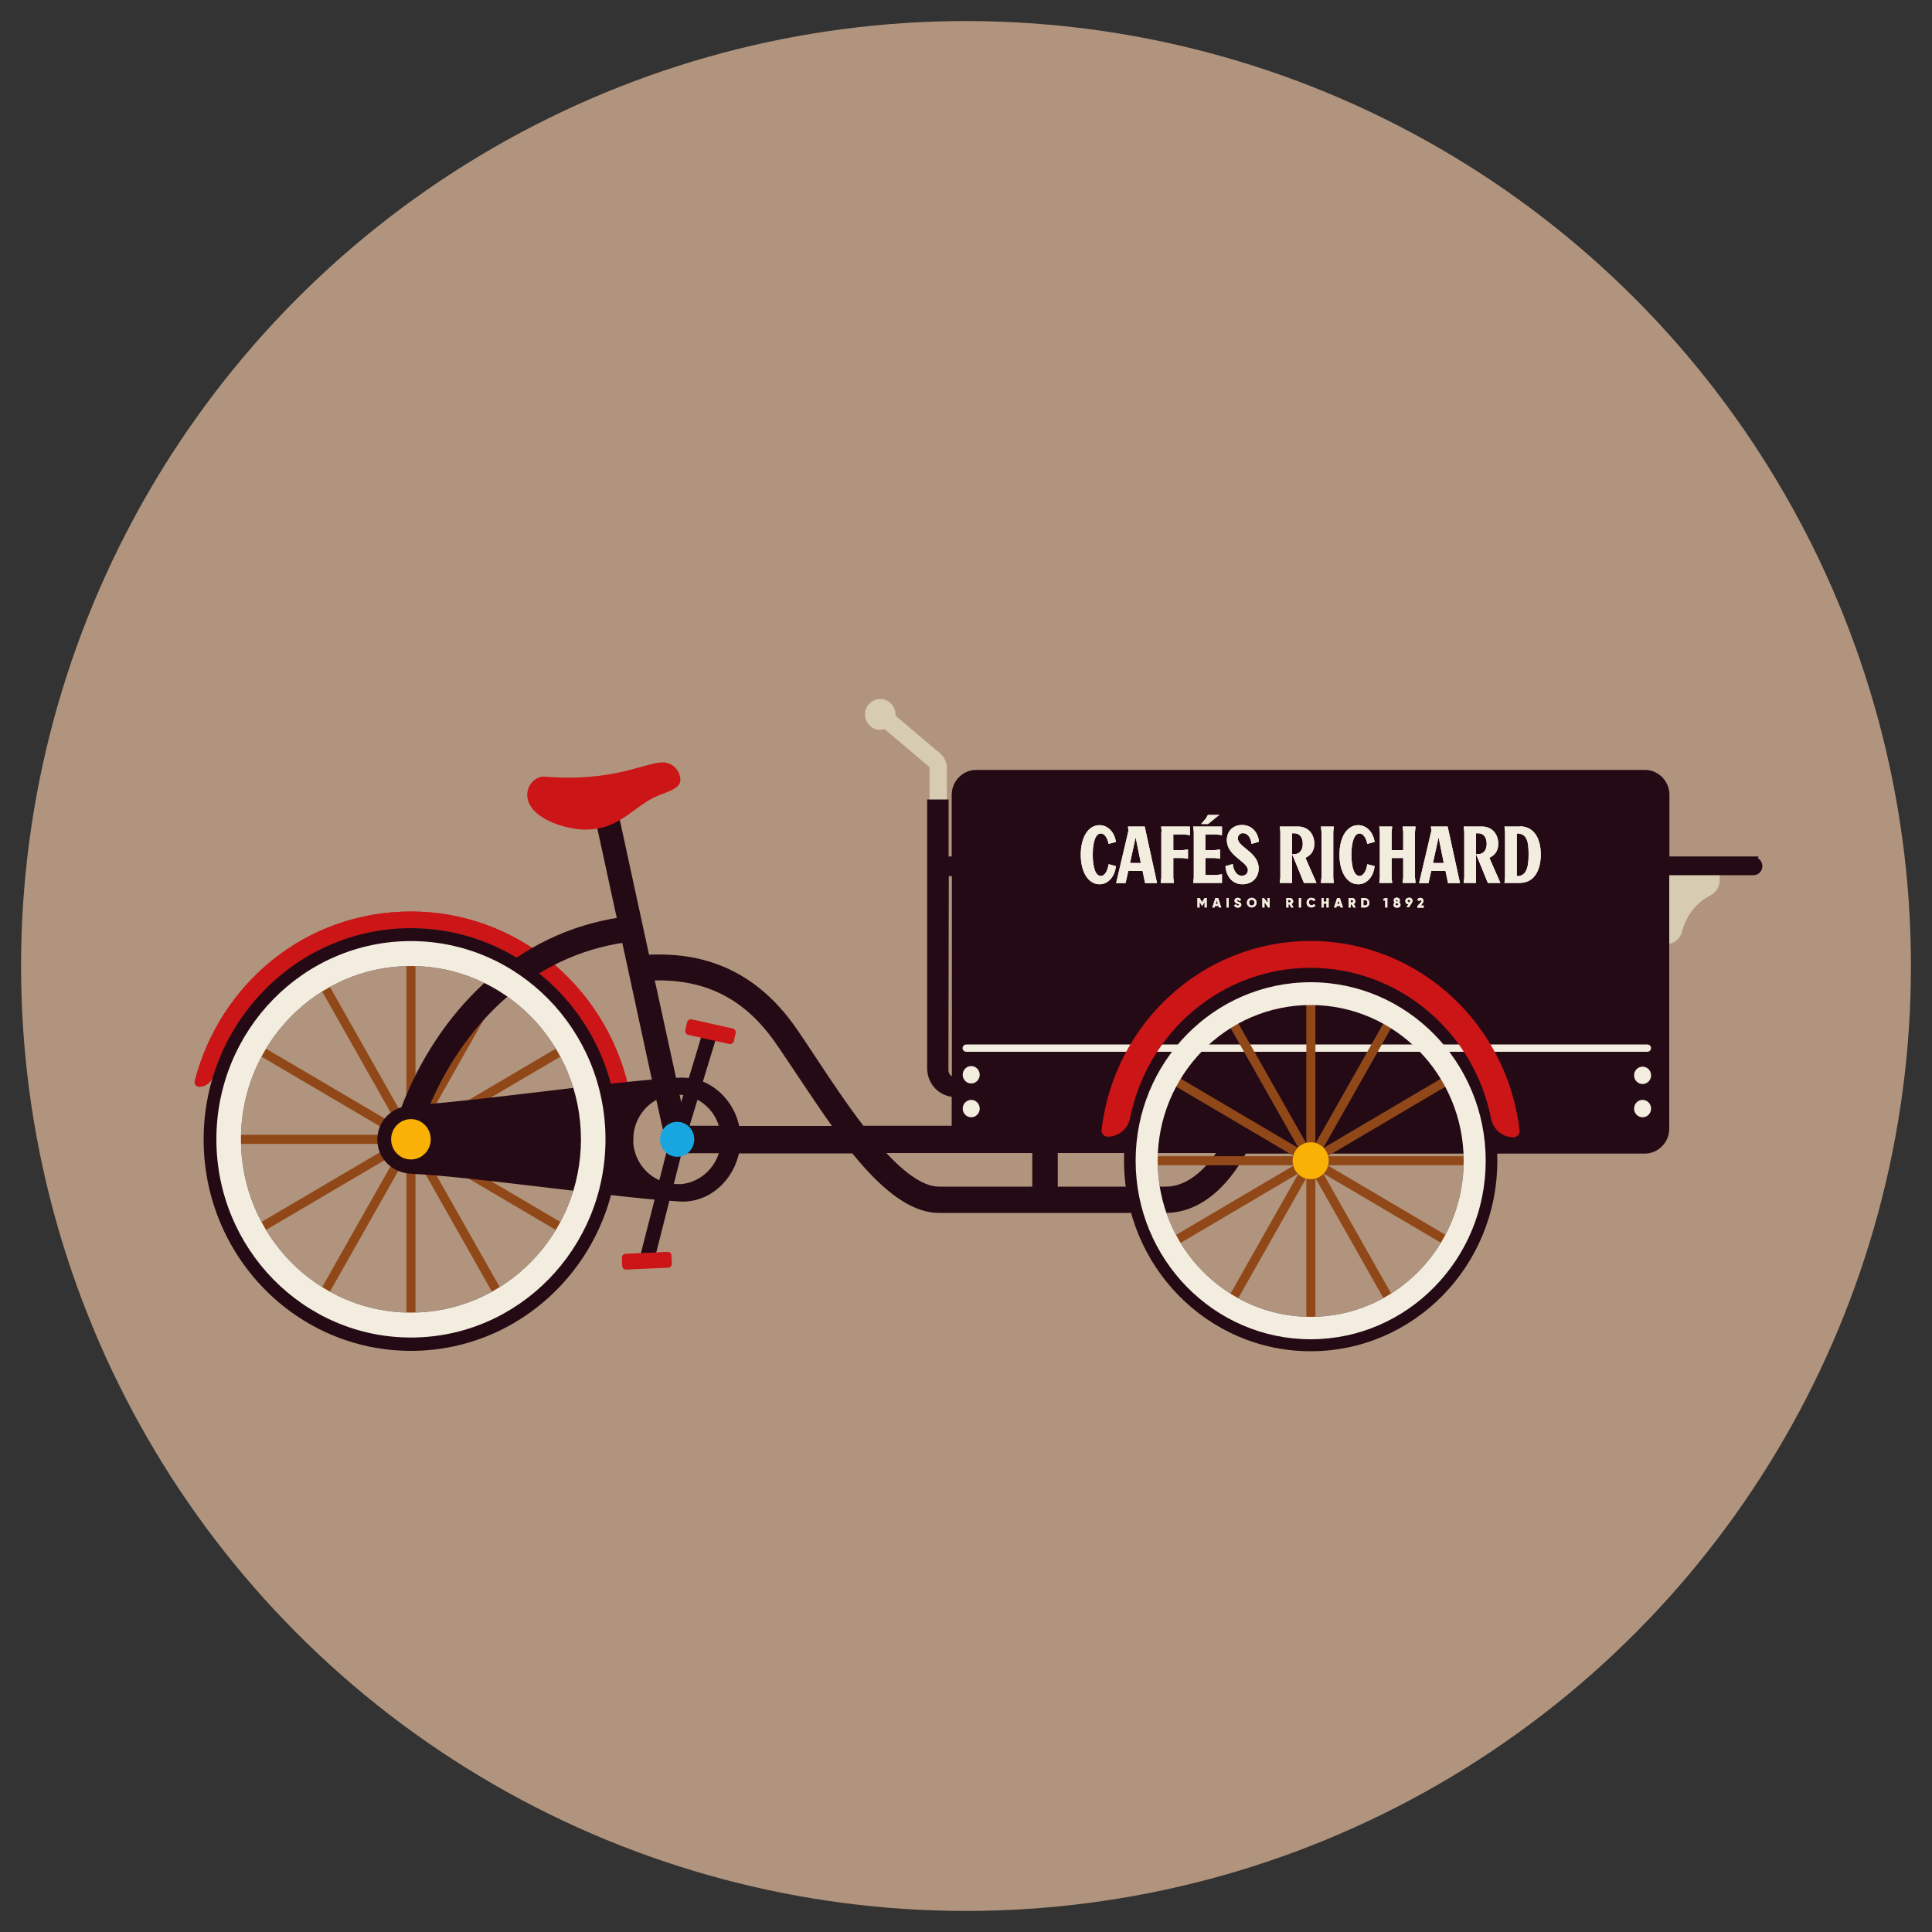 <?xml version="1.0" encoding="UTF-8"?><svg id="Calque_1" xmlns="http://www.w3.org/2000/svg" viewBox="0 0 100 100"><rect x="0" y="0" width="100" height="100" fill="#333333" stroke="none"/><defs><style>.cls-1{fill:#f9b105;stroke:#f9b105;}.cls-1,.cls-2,.cls-3,.cls-4{stroke-width:.27px;}.cls-5,.cls-6,.cls-7,.cls-8,.cls-9,.cls-10{stroke-width:0px;}.cls-5,.cls-4{fill:#904818;}.cls-11{fill:none;}.cls-11,.cls-12{stroke:#f3ede0;stroke-width:.18px;}.cls-2{stroke:#cc1517;}.cls-2,.cls-8{fill:#cc1517;}.cls-3{fill:#17a6df;stroke:#17a6df;}.cls-6,.cls-13{fill:#d7cbb2;}.cls-7,.cls-14{fill:#240a14;}.cls-14{stroke:#240a14;}.cls-14,.cls-13{stroke-width:.36px;}.cls-12,.cls-10{fill:#f3ede0;}.cls-4{stroke:#904818;}.cls-9{fill:#b1947d;}.cls-13{stroke:#d7cbb2;}</style></defs><circle class="cls-9" cx="50" cy="50" r="48.91"/><path class="cls-8" d="M21.27,48.04c5.01,0,9.21,3.5,10.39,8.23.29-.03.57-.06.85-.09h0c-1.23-5.17-5.8-9-11.24-9s-9.88,3.72-11.19,8.77c-.04.15.07.3.23.3.33,0,.63-.23.73-.55,0,0,0,0,0,0,1.37-4.44,5.43-7.65,10.23-7.65Z"/><path class="cls-8" d="M21.27,48.04c5.01,0,9.21,3.5,10.39,8.23.29-.03.57-.06.85-.09h0c-1.23-5.17-5.8-9-11.24-9s-9.88,3.72-11.19,8.77c-.04.15.07.3.23.3.33,0,.63-.23.73-.55,0,0,0,0,0,0,1.37-4.44,5.43-7.65,10.23-7.65Z"/><path class="cls-7" d="M21.27,48.04c-5.92,0-10.73,4.9-10.73,10.94s4.8,10.94,10.73,10.94,10.73-4.9,10.73-10.94-4.8-10.94-10.73-10.94ZM21.27,67.94c-4.86,0-8.8-4.02-8.8-8.97s3.94-8.97,8.8-8.97,8.8,4.02,8.8,8.97-3.94,8.97-8.8,8.97Z"/><path class="cls-5" d="M30.06,58.87h-8.42l7.29-4.29c-.03-.06-.07-.12-.1-.18l-7.29,4.29,4.21-7.44c-.06-.03-.12-.07-.17-.1l-4.21,7.44v-8.59s-.07,0-.1,0-.07,0-.1,0v8.59l-4.21-7.44c-.06.03-.12.07-.17.1l4.21,7.44-7.29-4.29c-.03.06-.07.12-.1.18l7.29,4.29h-8.42s0,.07,0,.1,0,.07,0,.1h8.42l-7.29,4.29c.03.06.07.12.1.18l7.29-4.29-4.21,7.44c.06.03.12.07.17.1l4.21-7.44v8.59s.07,0,.1,0,.07,0,.1,0v-8.59l4.21,7.44c.06-.03.12-.07.17-.1l-4.21-7.44,7.29,4.29c.03-.06.07-.12.1-.18l-7.29-4.29h8.42s0-.07,0-.1,0-.07,0-.1Z"/><path class="cls-4" d="M30.06,58.87h-8.42l7.29-4.29c-.03-.06-.07-.12-.1-.18l-7.29,4.29,4.21-7.44c-.06-.03-.12-.07-.17-.1l-4.21,7.44v-8.59s-.07,0-.1,0-.07,0-.1,0v8.59l-4.21-7.44c-.06.03-.12.07-.17.1l4.21,7.44-7.29-4.29c-.03.06-.07.12-.1.18l7.29,4.29h-8.42s0,.07,0,.1,0,.07,0,.1h8.42l-7.29,4.29c.03.06.07.12.1.18l7.29-4.29-4.21,7.44c.06.03.12.07.17.1l4.21-7.44v8.59s.07,0,.1,0,.07,0,.1,0v-8.59l4.21,7.44c.06-.03.12-.07.17-.1l-4.21-7.44,7.29,4.29c.03-.06.07-.12.1-.18l-7.29-4.29h8.42s0-.07,0-.1,0-.07,0-.1Z"/><path class="cls-6" d="M86.23,48.87h0c.39,0,.73-.26.83-.64.15-.58.53-1.4,1.48-1.89.29-.15.47-.45.47-.78v-.3h-2.78v3.62Z"/><path class="cls-13" d="M48.51,39.11l-2.34-1.99s0-.08,0-.14c0-.34-.27-.62-.61-.62s-.61.28-.61.62.27.62.61.62c.1,0,.27-.06.27-.06l2.46,2.08v1.93h.54v-1.78c0-.26-.11-.5-.31-.67Z"/><path class="cls-14" d="M90.77,44.51h-4.54v-3.37c0-.61-.49-1.11-1.09-1.11h-34.61c-.6,0-1.09.5-1.09,1.11v3.37h-.52v-2.95s-.75,0-.75,0v13.74c0,.72.57,1.3,1.27,1.3v1.85h-4.84c-.88-1.14-1.74-2.43-2.52-3.61-.33-.5-.64-.97-.95-1.42-2.43-3.57-5.49-3.93-7.68-3.82l-1.62-7.47-.85.19,1.16,5.34c-2.62.39-4.96,1.53-6.98,3.38-1.82,1.68-3.29,3.89-4.25,6.42-.69.18-1.2.77-1.2,1.53,0,.87.7,1.54,1.55,1.58,3.16.16,9.15,1.04,12.85,1.36l-.84,3.28.39.1.85-3.35c.23.02.46.03.67.05,1.46.09,2.67-1.06,2.92-2.49h6.1c.18.22.36.43.54.64,1.44,1.64,2.7,2.44,3.86,2.44h11.73c2.3,0,3.68-2.36,4.04-3.07h20.76c.6,0,1.09-.5,1.09-1.11v-13.3h4.54c.16,0,.28-.13.28-.29s-.13-.29-.28-.29ZM25.81,51.75c1.89-1.74,4.09-2.8,6.54-3.15l1.61,7.44c-3.44.29-8.73,1.04-11.97,1.3.91-2.19,2.22-4.12,3.82-5.59ZM32.6,58.97c0-1.04.62-1.92,1.5-2.3l.62,2.83-.47,1.83c-.96-.33-1.66-1.26-1.66-2.36ZM34.95,56.48s.06,0,.1,0c.19,0,.38.02.55.06l-.37,1.22-.28-1.28ZM35.05,61.47c-.14,0-.27-.01-.4-.03l.49-1.93h2.3c-.24,1.12-1.22,1.97-2.39,1.97ZM35.45,58.45l.54-1.78c.73.31,1.28.97,1.45,1.78h-1.99ZM38.11,58.45c-.19-1.1-.95-2.02-1.95-2.36l.8-2.62-.38-.12-.8,2.65c-.19-.03-.38-.05-.58-.04-.11,0-.23.01-.35.02l-1.18-5.41c.84-.03,1.96.02,3.1.44,1.41.52,2.58,1.49,3.59,2.97.31.45.62.92.95,1.41.69,1.03,1.39,2.09,2.1,3.07h-5.29ZM48.91,55.39l.02-10.22h.52v10.77c-.3,0-.54-.25-.54-.55ZM53.62,61.6h-5.01c-.97,0-2.05-.87-3.14-2.1h8.14v2.1ZM60.34,61.6h-5.77v-2.1h8.71c-.5.8-1.53,2.1-2.94,2.1Z"/><ellipse class="cls-1" cx="21.27" cy="58.97" rx=".89" ry=".91"/><ellipse class="cls-3" cx="35.05" cy="58.97" rx=".75" ry=".77"/><path class="cls-2" d="M37.79,53.91l-2.15-.48s-.04-.03-.04-.06l.1-.44s.03-.04.06-.04l2.15.48s.04.03.04.06l-.1.44s-.03.04-.06.04Z"/><path class="cls-2" d="M34.59,65.48l-2.2.1s-.05-.02-.05-.05l-.02-.45s.02-.05.05-.05l2.2-.1s.05.02.05.05l.02.45s-.02.05-.05.05Z"/><path class="cls-7" d="M67.84,50.24c-5.33,0-9.66,4.41-9.66,9.85s4.32,9.85,9.66,9.85,9.66-4.41,9.66-9.85-4.32-9.85-9.66-9.85ZM67.84,68.16c-4.37,0-7.92-3.62-7.92-8.07s3.55-8.07,7.92-8.07,7.92,3.62,7.92,8.07-3.55,8.07-7.92,8.07Z"/><path class="cls-8" d="M35.22,40.4c0-.52-.41-.94-.92-.94-.89,0-2.59,1.03-6.09.74-.5-.04-.92.42-.92.94,0,1.18,1.93,1.8,3.01,1.8,1.79,0,2.47-1.2,3.72-1.74.42-.18,1.19-.37,1.19-.8Z"/><path class="cls-10" d="M68.03,43.68c0-.51-.32-.9-.85-.9h-.94l.03.28v2.35l-.03.29h.64v-2.57h.11c.27,0,.44.2.44.54s-.17.54-.44.54h-.11l.61,1.49h.65l-.57-1.3c.32-.15.46-.4.46-.73ZM77.55,43.68c0-.51-.32-.9-.85-.9h-.94l.03.28v2.35l-.03.29h.64v-2.57h.11c.27,0,.44.2.44.54s-.17.54-.44.54h-.11l.61,1.49h.65l-.57-1.3c.32-.15.46-.4.46-.73ZM56.98,43.14c.18,0,.34.22.4.54l.38-.1c-.07-.51-.42-.87-.85-.87-.58,0-.97.62-.97,1.53s.4,1.53.97,1.53c.44,0,.79-.38.85-.94l-.38-.1c-.05.36-.21.61-.4.61-.25,0-.42-.38-.42-1.1s.17-1.1.42-1.1ZM78.66,42.78h-.79l.03.28v2.35l-.03.29h.79c.75,0,1.09-.65,1.09-1.47s-.34-1.46-1.09-1.46ZM78.51,45.35v-2.21c.5,0,.61.35.61,1.1s-.16,1.11-.61,1.11ZM73.27,42.78h-.67l.03.28v.94h-.6v-.94l.03-.28h-.67l.03.28v2.35l-.03.29h.67l-.03-.29v-1h.6v1l-.03.29h.67l-.03-.29v-2.35l.03-.28ZM74.06,42.78l.03.21-.64,2.72h.49l.14-.63h.74l.13.63h.62l-.64-2.93h-.87ZM74.17,44.67l.29-1.33.27,1.33h-.56ZM69.04,42.78h-.67l.03.28v2.35l-.03.29h.67l-.03-.29v-2.35l.03-.28ZM70.37,43.14c.18,0,.34.22.4.54l.38-.1c-.07-.51-.42-.87-.85-.87-.58,0-.97.62-.97,1.53s.4,1.53.97,1.53c.44,0,.79-.38.85-.94l-.38-.1c-.05.36-.21.61-.4.61-.25,0-.42-.38-.42-1.1s.17-1.1.42-1.1ZM58.38,42.78l.03.21-.64,2.72h.49l.14-.63h.74l.13.63h.62l-.64-2.93h-.87ZM58.49,44.67l.29-1.33.27,1.33h-.56ZM63.14,42.18h-.62l-.1.18-.25.29h0s.36,0,.36,0l.6-.49ZM60.11,43.06v2.35l-.03.29h.68l-.03-.29v-1h.48l.28.04v-.48l-.28.03h-.48v-.81h.58l.28.04v-.45h-1.49l.03.28ZM64.35,43.13c.28,0,.4.31.43.55l.38-.11c-.03-.49-.38-.87-.87-.87-.46,0-.79.31-.79.78,0,.84,1.09,1.11,1.09,1.56,0,.18-.15.29-.31.29-.3,0-.45-.34-.47-.61l-.38.11c.03.51.35.94.88.94.48,0,.84-.33.84-.82,0-.84-1.08-1.1-1.08-1.55,0-.17.12-.28.28-.28ZM61.79,43.06v2.35l-.03.29h1.49v-.45l-.28.04h-.58v-.88h.48l.28.04v-.48l-.28.03h-.48v-.81h.58l.28.04v-.45h-1.49l.03.28Z"/><path class="cls-10" d="M64.79,46.47c-.14,0-.25.11-.25.25s.11.25.25.25.25-.11.25-.25-.11-.25-.25-.25ZM64.79,46.87c-.08,0-.14-.06-.14-.15s.06-.15.14-.15.14.06.14.15-.06.15-.14.15Z"/><polygon class="cls-10" points="62.22 46.7 62.09 46.48 61.98 46.48 61.98 46.97 62.09 46.97 62.09 46.68 62.22 46.89 62.23 46.89 62.35 46.68 62.35 46.97 62.46 46.97 62.46 46.48 62.35 46.48 62.22 46.7"/><path class="cls-10" d="M62.91,46.48l-.16.49h.12l.02-.08h.18l.02.08h.12l-.16-.49h-.14ZM62.92,46.79l.06-.18.06.18h-.11Z"/><rect class="cls-10" x="63.49" y="46.48" width=".11" height=".49"/><path class="cls-10" d="M64.11,46.68c-.07-.02-.09-.04-.09-.06,0-.02.02-.04.05-.04.04,0,.07.02.08.06l.09-.06c-.03-.07-.1-.11-.18-.11-.08,0-.16.05-.16.15s.07.13.14.15c.07.02.1.03.1.06,0,.02-.01.04-.07.04s-.08-.03-.1-.07l-.09.06c.03.07.09.12.19.12s.18-.06.18-.15c0-.1-.08-.13-.15-.15Z"/><polygon class="cls-10" points="71.59 46.53 71.62 46.62 71.7 46.6 71.7 46.97 71.81 46.97 71.81 46.48 71.72 46.48 71.59 46.53"/><path class="cls-10" d="M70.15,46.65c0-.09-.07-.17-.16-.17h-.19v.49h.11v-.16h.05l.09.16h.12l-.1-.18c.05-.03.09-.08.09-.14ZM69.99,46.71h-.08v-.13h.08s.05.03.05.06-.02.06-.05.06Z"/><path class="cls-10" d="M69.21,46.48l-.16.49h.12l.02-.08h.18l.02.08h.12l-.16-.49h-.14ZM69.22,46.79l.06-.18.06.18h-.11Z"/><polygon class="cls-10" points="65.61 46.74 65.42 46.48 65.34 46.48 65.34 46.97 65.45 46.97 65.45 46.7 65.64 46.97 65.72 46.97 65.72 46.48 65.61 46.48 65.61 46.74"/><path class="cls-10" d="M70.65,46.48h-.19v.49h.19c.13,0,.23-.11.23-.24s-.1-.24-.23-.24ZM70.65,46.86h-.08v-.27h.08c.08,0,.13.05.13.14s-.05.14-.13.14Z"/><polygon class="cls-10" points="68.66 46.67 68.51 46.67 68.51 46.48 68.4 46.48 68.4 46.97 68.51 46.97 68.51 46.77 68.66 46.77 68.66 46.97 68.77 46.97 68.77 46.48 68.66 46.48 68.66 46.67"/><path class="cls-10" d="M66.93,46.65c0-.09-.07-.17-.16-.17h-.19v.49h.11v-.16h.05l.09.16h.12l-.1-.18c.05-.03.09-.08.09-.14ZM66.76,46.71h-.08v-.13h.08s.05.03.05.06-.02.06-.05.06Z"/><path class="cls-10" d="M72.92,46.47c-.11,0-.18.07-.18.17,0,.09.06.16.16.17l-.1.15h.13l.15-.23s.03-.06.03-.1c0-.1-.07-.17-.18-.17ZM72.92,46.71s-.07-.03-.07-.07.03-.07.07-.07.07.02.07.07-.03.07-.07.07Z"/><path class="cls-10" d="M73.61,46.78s.07-.09.07-.15c0-.1-.08-.16-.16-.16-.07,0-.13.03-.16.11l.09.06s.04-.05.07-.05.05.02.05.05c0,.03-.02.06-.05.09l-.16.17v.08h.33v-.11h-.16l.08-.08Z"/><path class="cls-10" d="M72.41,46.71s.05-.05.05-.1c0-.09-.07-.15-.16-.15s-.16.05-.16.15c0,.04.02.08.05.1-.04.03-.06.07-.06.12,0,.09.06.15.18.15s.18-.06.18-.15c0-.05-.02-.09-.06-.12ZM72.3,46.57s.05.02.05.05-.02.05-.05.05-.05-.02-.05-.05.02-.05.05-.05ZM72.3,46.87s-.07-.02-.07-.06.03-.06.07-.06.07.02.07.06-.03.06-.07.06Z"/><path class="cls-10" d="M67.89,46.58s.09.02.11.06l.09-.06c-.04-.07-.12-.11-.21-.11-.14,0-.25.11-.25.25s.1.25.25.25c.09,0,.16-.04.21-.11l-.09-.06s-.06.06-.11.06c-.08,0-.14-.06-.14-.15s.05-.15.14-.15Z"/><rect class="cls-10" x="67.23" y="46.48" width=".11" height=".49"/><path class="cls-10" d="M68.03,43.68c0-.51-.32-.9-.85-.9h-.94l.03.28v2.35l-.03.29h.64v-2.57h.11c.27,0,.44.2.44.54s-.17.54-.44.54h-.11l.61,1.49h.65l-.57-1.3c.32-.15.46-.4.46-.73ZM77.55,43.68c0-.51-.32-.9-.85-.9h-.94l.03.28v2.35l-.03.29h.64v-2.57h.11c.27,0,.44.2.44.54s-.17.54-.44.54h-.11l.61,1.49h.65l-.57-1.3c.32-.15.46-.4.46-.73ZM56.98,43.14c.18,0,.34.22.4.54l.38-.1c-.07-.51-.42-.87-.85-.87-.58,0-.97.62-.97,1.53s.4,1.53.97,1.53c.44,0,.79-.38.85-.94l-.38-.1c-.05.36-.21.61-.4.61-.25,0-.42-.38-.42-1.1s.17-1.1.42-1.1ZM78.66,42.78h-.79l.03.28v2.35l-.03.29h.79c.75,0,1.09-.65,1.09-1.47s-.34-1.46-1.09-1.46ZM78.51,45.35v-2.21c.5,0,.61.35.61,1.1s-.16,1.11-.61,1.11ZM73.27,42.78h-.67l.03.28v.94h-.6v-.94l.03-.28h-.67l.03.28v2.35l-.03.29h.67l-.03-.29v-1h.6v1l-.03.29h.67l-.03-.29v-2.35l.03-.28ZM74.06,42.78l.03.21-.64,2.72h.49l.14-.63h.74l.13.63h.62l-.64-2.93h-.87ZM74.17,44.67l.29-1.33.27,1.33h-.56ZM69.04,42.78h-.67l.03.28v2.35l-.03.29h.67l-.03-.29v-2.35l.03-.28ZM70.37,43.14c.18,0,.34.22.4.54l.38-.1c-.07-.51-.42-.87-.85-.87-.58,0-.97.62-.97,1.53s.4,1.53.97,1.53c.44,0,.79-.38.85-.94l-.38-.1c-.05.36-.21.61-.4.61-.25,0-.42-.38-.42-1.1s.17-1.1.42-1.1ZM58.38,42.78l.03.21-.64,2.72h.49l.14-.63h.74l.13.63h.62l-.64-2.93h-.87ZM58.49,44.67l.29-1.33.27,1.33h-.56ZM63.14,42.18h-.62l-.1.18-.25.29h0s.36,0,.36,0l.6-.49ZM60.11,43.06v2.35l-.03.29h.68l-.03-.29v-1h.48l.28.04v-.48l-.28.03h-.48v-.81h.58l.28.04v-.45h-1.49l.03.28ZM64.35,43.13c.28,0,.4.31.43.55l.38-.11c-.03-.49-.38-.87-.87-.87-.46,0-.79.31-.79.78,0,.84,1.09,1.11,1.09,1.56,0,.18-.15.29-.31.29-.3,0-.45-.34-.47-.61l-.38.11c.03.51.35.94.88.94.48,0,.84-.33.84-.82,0-.84-1.08-1.1-1.08-1.55,0-.17.12-.28.28-.28ZM61.79,43.06v2.35l-.03.29h1.49v-.45l-.28.04h-.58v-.88h.48l.28.04v-.48l-.28.03h-.48v-.81h.58l.28.04v-.45h-1.49l.03.28Z"/><path class="cls-10" d="M64.79,46.47c-.14,0-.25.11-.25.25s.11.25.25.25.25-.11.25-.25-.11-.25-.25-.25ZM64.79,46.87c-.08,0-.14-.06-.14-.15s.06-.15.14-.15.14.06.14.15-.06.15-.14.15Z"/><polygon class="cls-10" points="62.22 46.7 62.09 46.48 61.98 46.48 61.98 46.97 62.09 46.97 62.09 46.68 62.22 46.89 62.23 46.89 62.35 46.68 62.35 46.97 62.46 46.97 62.46 46.48 62.35 46.48 62.22 46.7"/><path class="cls-10" d="M62.91,46.48l-.16.49h.12l.02-.08h.18l.02.08h.12l-.16-.49h-.14ZM62.92,46.79l.06-.18.06.18h-.11Z"/><rect class="cls-10" x="63.49" y="46.48" width=".11" height=".49"/><path class="cls-10" d="M64.11,46.68c-.07-.02-.09-.04-.09-.06,0-.02.02-.04.05-.04.04,0,.07.02.08.06l.09-.06c-.03-.07-.1-.11-.18-.11-.08,0-.16.05-.16.15s.07.13.14.15c.07.02.1.03.1.06,0,.02-.01.04-.07.04s-.08-.03-.1-.07l-.09.06c.03.07.09.12.19.12s.18-.06.18-.15c0-.1-.08-.13-.15-.15Z"/><polygon class="cls-10" points="71.59 46.53 71.62 46.62 71.7 46.6 71.7 46.97 71.81 46.97 71.81 46.48 71.72 46.48 71.59 46.53"/><path class="cls-10" d="M70.15,46.65c0-.09-.07-.17-.16-.17h-.19v.49h.11v-.16h.05l.09.16h.12l-.1-.18c.05-.03.09-.08.09-.14ZM69.99,46.71h-.08v-.13h.08s.05.03.05.06-.02.06-.05.06Z"/><path class="cls-10" d="M69.21,46.48l-.16.49h.12l.02-.08h.18l.02.08h.12l-.16-.49h-.14ZM69.22,46.79l.06-.18.06.18h-.11Z"/><polygon class="cls-10" points="65.61 46.74 65.42 46.48 65.34 46.48 65.34 46.97 65.45 46.97 65.45 46.7 65.64 46.97 65.72 46.97 65.72 46.48 65.61 46.48 65.61 46.74"/><path class="cls-10" d="M70.65,46.48h-.19v.49h.19c.13,0,.23-.11.23-.24s-.1-.24-.23-.24ZM70.65,46.86h-.08v-.27h.08c.08,0,.13.05.13.14s-.05.14-.13.14Z"/><polygon class="cls-10" points="68.66 46.67 68.51 46.67 68.51 46.48 68.4 46.48 68.4 46.97 68.51 46.97 68.51 46.77 68.66 46.77 68.66 46.97 68.77 46.97 68.77 46.48 68.66 46.48 68.66 46.67"/><path class="cls-10" d="M66.93,46.65c0-.09-.07-.17-.16-.17h-.19v.49h.11v-.16h.05l.09.16h.12l-.1-.18c.05-.03.09-.08.09-.14ZM66.76,46.71h-.08v-.13h.08s.05.03.05.06-.02.06-.05.06Z"/><path class="cls-10" d="M72.92,46.47c-.11,0-.18.07-.18.17,0,.09.06.16.16.17l-.1.15h.13l.15-.23s.03-.06.03-.1c0-.1-.07-.17-.18-.17ZM72.92,46.71s-.07-.03-.07-.07.03-.07.07-.07.07.02.07.07-.03.07-.07.07Z"/><path class="cls-10" d="M73.61,46.78s.07-.09.07-.15c0-.1-.08-.16-.16-.16-.07,0-.13.03-.16.11l.09.06s.04-.05.07-.05.05.02.05.05c0,.03-.02.06-.05.09l-.16.17v.08h.33v-.11h-.16l.08-.08Z"/><path class="cls-10" d="M72.41,46.71s.05-.05.05-.1c0-.09-.07-.15-.16-.15s-.16.05-.16.15c0,.04.02.08.05.1-.04.03-.06.07-.06.12,0,.09.06.15.18.15s.18-.06.18-.15c0-.05-.02-.09-.06-.12ZM72.3,46.57s.05.02.05.05-.02.05-.05.05-.05-.02-.05-.05.02-.05.05-.05ZM72.3,46.87s-.07-.02-.07-.06.03-.06.07-.06.07.02.07.06-.03.06-.07.06Z"/><path class="cls-10" d="M67.89,46.58s.09.02.11.06l.09-.06c-.04-.07-.12-.11-.21-.11-.14,0-.25.11-.25.25s.1.25.25.25c.09,0,.16-.04.21-.11l-.09-.06s-.06.06-.11.06c-.08,0-.14-.06-.14-.15s.05-.15.14-.15Z"/><rect class="cls-10" x="67.23" y="46.48" width=".11" height=".49"/><path class="cls-10" d="M21.27,48.71c-5.56,0-10.07,4.6-10.07,10.26s4.51,10.26,10.07,10.26,10.07-4.6,10.07-10.26-4.51-10.26-10.07-10.26ZM21.27,67.94c-4.86,0-8.8-4.02-8.8-8.97s3.94-8.97,8.8-8.97,8.8,4.02,8.8,8.97-3.94,8.97-8.8,8.97Z"/><ellipse class="cls-10" cx="50.27" cy="55.63" rx=".35" ry=".36"/><ellipse class="cls-10" cx="85.02" cy="55.66" rx=".35" ry=".36"/><ellipse class="cls-10" cx="85.02" cy="57.38" rx=".35" ry=".36"/><ellipse class="cls-10" cx="50.27" cy="57.38" rx=".35" ry=".36"/><ellipse class="cls-12" cx="50.27" cy="55.63" rx=".35" ry=".36"/><ellipse class="cls-12" cx="85.02" cy="55.66" rx=".35" ry=".36"/><ellipse class="cls-12" cx="85.02" cy="57.38" rx=".35" ry=".36"/><ellipse class="cls-12" cx="50.27" cy="57.38" rx=".35" ry=".36"/><path class="cls-10" d="M85.27,54.35h-35.26c-.06,0-.1-.05-.1-.1s.05-.1.1-.1h35.26c.06,0,.1.05.1.1s-.05.1-.1.1Z"/><path class="cls-10" d="M85.27,54.35h-35.26c-.06,0-.1-.05-.1-.1s.05-.1.1-.1h35.26c.06,0,.1.05.1.1s-.05.1-.1.1Z"/><path class="cls-11" d="M85.27,54.35h-35.26c-.06,0-.1-.05-.1-.1s.05-.1.1-.1h35.26c.06,0,.1.05.1.1s-.05.1-.1.1Z"/><path class="cls-2" d="M78.35,58.73c.1,0,.18-.09.17-.2-.63-5.45-5.17-9.69-10.69-9.69s-10.05,4.22-10.68,9.66c-.01.1.07.19.17.2h0c.5.01.94-.35,1.04-.85.89-4.5,4.8-7.89,9.47-7.89s8.6,3.4,9.48,7.92c.1.49.52.85,1.01.85h.02Z"/><path class="cls-5" d="M75.76,59.98h-7.54l6.53-3.85c-.03-.06-.07-.12-.1-.18l-6.53,3.85,3.77-6.66c-.06-.04-.12-.07-.17-.1l-3.77,6.66v-7.69s-.07,0-.1,0-.07,0-.1,0v7.69l-3.77-6.66c-.06.03-.12.07-.17.1l3.77,6.66-6.53-3.85c-.03.06-.07.12-.1.18l6.53,3.85h-7.54s0,.07,0,.1,0,.07,0,.1h7.54l-6.53,3.85c.03.06.07.12.1.18l6.53-3.85-3.77,6.66c.06.03.12.07.17.1l3.77-6.66v7.69s.07,0,.1,0,.07,0,.1,0v-7.69l3.77,6.66c.06-.03.12-.07.17-.1l-3.77-6.66,6.53,3.85c.03-.06.07-.12.1-.18l-6.53-3.85h7.54s0-.07,0-.1,0-.07,0-.1Z"/><path class="cls-4" d="M75.76,59.98h-7.54l6.53-3.85c-.03-.06-.07-.12-.1-.18l-6.53,3.85,3.77-6.66c-.06-.04-.12-.07-.17-.1l-3.77,6.66v-7.69s-.07,0-.1,0-.07,0-.1,0v7.69l-3.77-6.66c-.06.03-.12.07-.17.1l3.77,6.66-6.53-3.85c-.03.06-.07.12-.1.18l6.53,3.85h-7.54s0,.07,0,.1,0,.07,0,.1h7.54l-6.53,3.85c.03.06.07.12.1.18l6.53-3.85-3.77,6.66c.06.03.12.07.17.1l3.77-6.66v7.69s.07,0,.1,0,.07,0,.1,0v-7.69l3.77,6.66c.06-.03.12-.07.17-.1l-3.77-6.66,6.53,3.85c.03-.06.07-.12.1-.18l-6.53-3.85h7.54s0-.07,0-.1,0-.07,0-.1Z"/><ellipse class="cls-1" cx="67.84" cy="60.08" rx=".8" ry=".82"/><path class="cls-10" d="M67.84,50.84c-5.01,0-9.06,4.14-9.06,9.24s4.06,9.24,9.06,9.24,9.06-4.14,9.06-9.24-4.06-9.24-9.06-9.24ZM67.84,68.16c-4.37,0-7.92-3.62-7.92-8.07s3.55-8.07,7.92-8.07,7.92,3.62,7.92,8.07-3.55,8.07-7.92,8.07Z"/></svg>